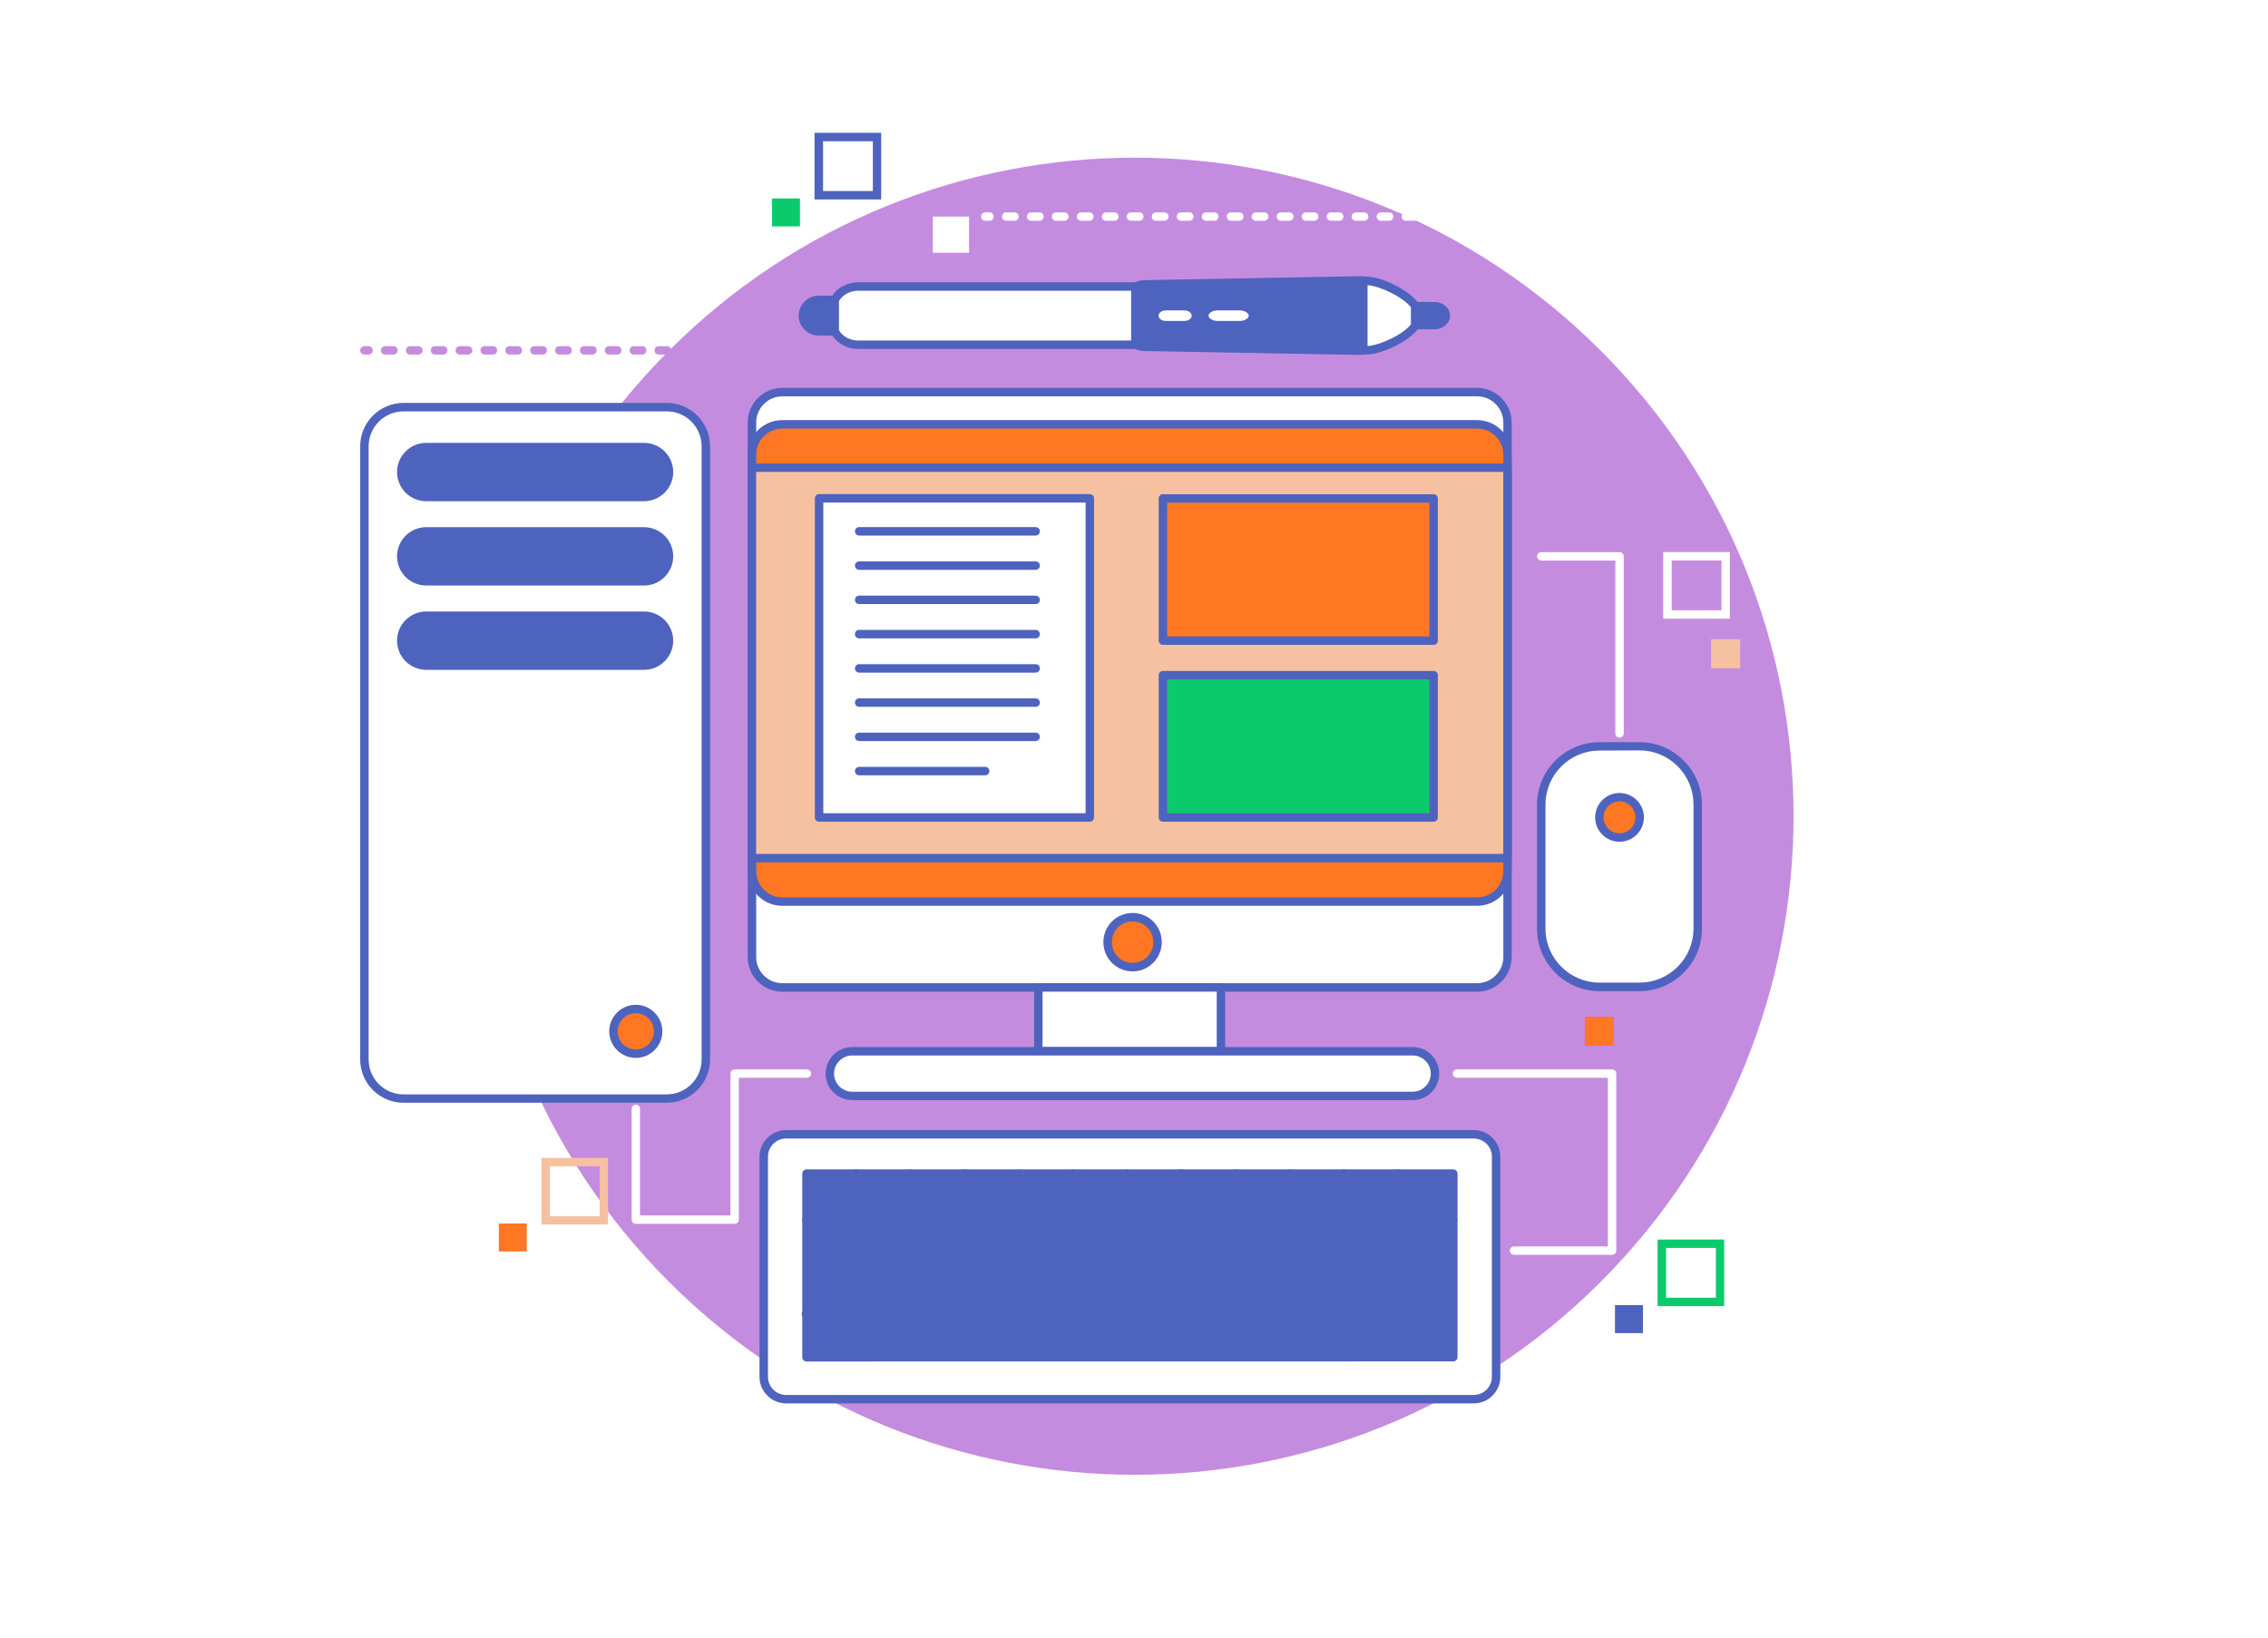 <svg width="270" height="195" viewBox="0 0 270 195" fill="none" xmlns="http://www.w3.org/2000/svg">
<g filter="url(#filter0_d_360_13521)">
<path d="M190.549 152.645C221.174 122.02 221.174 72.368 190.549 41.744C159.924 11.119 110.272 11.119 79.648 41.744C49.023 72.368 49.023 122.02 79.648 152.645C110.272 183.27 159.924 183.27 190.549 152.645Z" fill="#C48CDF"/>
<path d="M178.111 163.939C178.111 165.419 176.921 166.609 175.441 166.609H93.591C92.111 166.609 90.921 165.409 90.921 163.939V137.739C90.921 136.269 92.111 135.069 93.591 135.069H175.441C176.911 135.069 178.111 136.259 178.111 137.739V163.939Z" fill="white"/>
<path d="M93.591 167.109C92.741 167.109 91.951 166.779 91.351 166.179C90.751 165.579 90.421 164.789 90.421 163.939V137.739C90.421 135.989 91.841 134.569 93.591 134.569H175.441C177.191 134.569 178.611 135.989 178.611 137.739V163.939C178.611 164.789 178.281 165.579 177.681 166.179C177.081 166.779 176.291 167.109 175.441 167.109H93.591ZM175.441 135.569H93.591C92.391 135.569 91.421 136.539 91.421 137.739V163.939C91.421 164.519 91.651 165.059 92.051 165.469C92.461 165.879 93.001 166.109 93.591 166.109H175.441C176.021 166.109 176.561 165.879 176.971 165.479C177.381 165.069 177.611 164.519 177.611 163.939V137.739C177.611 136.539 176.631 135.569 175.441 135.569Z" fill="#627CEE"/>
<path d="M93.591 167.109C92.741 167.109 91.951 166.779 91.351 166.179C90.751 165.579 90.421 164.789 90.421 163.939V137.739C90.421 135.989 91.841 134.569 93.591 134.569H175.441C177.191 134.569 178.611 135.989 178.611 137.739V163.939C178.611 164.789 178.281 165.579 177.681 166.179C177.081 166.779 176.291 167.109 175.441 167.109H93.591ZM175.441 135.569H93.591C92.391 135.569 91.421 136.539 91.421 137.739V163.939C91.421 164.519 91.651 165.059 92.051 165.469C92.461 165.879 93.001 166.109 93.591 166.109H175.441C176.021 166.109 176.561 165.879 176.971 165.479C177.381 165.069 177.611 164.519 177.611 163.939V137.739C177.611 136.539 176.631 135.569 175.441 135.569Z" fill="black" fill-opacity="0.2"/>
<path d="M173.011 139.75H96.011V161.62H173.011V139.75Z" fill="#627CEE"/>
<path d="M173.011 139.75H96.011V161.62H173.011V139.75Z" fill="black" fill-opacity="0.2"/>
<path d="M96.011 162.12C95.881 162.12 95.751 162.07 95.661 161.97C95.571 161.88 95.511 161.75 95.511 161.62V139.75C95.511 139.47 95.731 139.25 96.011 139.25H173.011C173.291 139.25 173.511 139.47 173.511 139.75V161.61C173.511 161.89 173.291 162.11 173.011 162.11L96.011 162.12ZM96.511 140.25V161.12H172.511V140.26H96.511V140.25Z" fill="#627CEE"/>
<path d="M96.011 162.12C95.881 162.12 95.751 162.07 95.661 161.97C95.571 161.88 95.511 161.75 95.511 161.62V139.75C95.511 139.47 95.731 139.25 96.011 139.25H173.011C173.291 139.25 173.511 139.47 173.511 139.75V161.61C173.511 161.89 173.291 162.11 173.011 162.11L96.011 162.12ZM96.511 140.25V161.12H172.511V140.26H96.511V140.25Z" fill="black" fill-opacity="0.2"/>
<path d="M101.952 161.55C101.672 161.55 101.452 161.33 101.452 161.05V139.75C101.452 139.47 101.672 139.25 101.952 139.25C102.232 139.25 102.452 139.47 102.452 139.75V161.05C102.452 161.33 102.222 161.55 101.952 161.55Z" fill="#627CEE"/>
<path d="M101.952 161.55C101.672 161.55 101.452 161.33 101.452 161.05V139.75C101.452 139.47 101.672 139.25 101.952 139.25C102.232 139.25 102.452 139.47 102.452 139.75V161.05C102.452 161.33 102.222 161.55 101.952 161.55Z" fill="black" fill-opacity="0.2"/>
<path d="M108.391 161.55C108.111 161.55 107.891 161.33 107.891 161.05V139.75C107.891 139.47 108.111 139.25 108.391 139.25C108.671 139.25 108.891 139.47 108.891 139.75V161.05C108.891 161.33 108.671 161.55 108.391 161.55Z" fill="#627CEE"/>
<path d="M108.391 161.55C108.111 161.55 107.891 161.33 107.891 161.05V139.75C107.891 139.47 108.111 139.25 108.391 139.25C108.671 139.25 108.891 139.47 108.891 139.75V161.05C108.891 161.33 108.671 161.55 108.391 161.55Z" fill="black" fill-opacity="0.2"/>
<path d="M114.841 161.55C114.561 161.55 114.341 161.33 114.341 161.05V139.75C114.341 139.47 114.561 139.25 114.841 139.25C115.121 139.25 115.341 139.47 115.341 139.75V161.05C115.341 161.33 115.121 161.55 114.841 161.55Z" fill="#627CEE"/>
<path d="M114.841 161.55C114.561 161.55 114.341 161.33 114.341 161.05V139.75C114.341 139.47 114.561 139.25 114.841 139.25C115.121 139.25 115.341 139.47 115.341 139.75V161.05C115.341 161.33 115.121 161.55 114.841 161.55Z" fill="black" fill-opacity="0.2"/>
<path d="M121.292 156.95C121.012 156.95 120.792 156.73 120.792 156.45V139.76C120.792 139.48 121.012 139.26 121.292 139.26C121.572 139.26 121.792 139.48 121.792 139.76V156.45C121.792 156.72 121.572 156.95 121.292 156.95Z" fill="#627CEE"/>
<path d="M121.292 156.95C121.012 156.95 120.792 156.73 120.792 156.45V139.76C120.792 139.48 121.012 139.26 121.292 139.26C121.572 139.26 121.792 139.48 121.792 139.76V156.45C121.792 156.72 121.572 156.95 121.292 156.95Z" fill="black" fill-opacity="0.2"/>
<path d="M127.742 156.95C127.462 156.95 127.242 156.73 127.242 156.45V139.76C127.242 139.48 127.462 139.26 127.742 139.26C128.022 139.26 128.242 139.48 128.242 139.76V156.45C128.242 156.72 128.012 156.95 127.742 156.95Z" fill="#627CEE"/>
<path d="M127.742 156.95C127.462 156.95 127.242 156.73 127.242 156.45V139.76C127.242 139.48 127.462 139.26 127.742 139.26C128.022 139.26 128.242 139.48 128.242 139.76V156.45C128.242 156.72 128.012 156.95 127.742 156.95Z" fill="black" fill-opacity="0.2"/>
<path d="M134.181 156.95C133.901 156.95 133.681 156.73 133.681 156.45V139.76C133.681 139.48 133.901 139.26 134.181 139.26C134.461 139.26 134.681 139.48 134.681 139.76V156.45C134.681 156.72 134.461 156.95 134.181 156.95Z" fill="#627CEE"/>
<path d="M134.181 156.95C133.901 156.95 133.681 156.73 133.681 156.45V139.76C133.681 139.48 133.901 139.26 134.181 139.26C134.461 139.26 134.681 139.48 134.681 139.76V156.45C134.681 156.72 134.461 156.95 134.181 156.95Z" fill="black" fill-opacity="0.2"/>
<path d="M140.631 161.55C140.351 161.55 140.131 161.33 140.131 161.05V139.75C140.131 139.47 140.351 139.25 140.631 139.25C140.911 139.25 141.131 139.47 141.131 139.75V161.05C141.131 161.33 140.911 161.55 140.631 161.55Z" fill="#627CEE"/>
<path d="M140.631 161.55C140.351 161.55 140.131 161.33 140.131 161.05V139.75C140.131 139.47 140.351 139.25 140.631 139.25C140.911 139.25 141.131 139.47 141.131 139.75V161.05C141.131 161.33 140.911 161.55 140.631 161.55Z" fill="black" fill-opacity="0.2"/>
<path d="M147.072 161.55C146.792 161.55 146.572 161.33 146.572 161.05V139.75C146.572 139.47 146.792 139.25 147.072 139.25C147.352 139.25 147.572 139.47 147.572 139.75V161.05C147.572 161.33 147.352 161.55 147.072 161.55Z" fill="#627CEE"/>
<path d="M147.072 161.55C146.792 161.55 146.572 161.33 146.572 161.05V139.75C146.572 139.47 146.792 139.25 147.072 139.25C147.352 139.25 147.572 139.47 147.572 139.75V161.05C147.572 161.33 147.352 161.55 147.072 161.55Z" fill="black" fill-opacity="0.2"/>
<path d="M153.521 161.55C153.241 161.55 153.021 161.33 153.021 161.05V139.75C153.021 139.47 153.241 139.25 153.521 139.25C153.801 139.25 154.021 139.47 154.021 139.75V161.05C154.021 161.33 153.801 161.55 153.521 161.55Z" fill="#627CEE"/>
<path d="M153.521 161.55C153.241 161.55 153.021 161.33 153.021 161.05V139.75C153.021 139.47 153.241 139.25 153.521 139.25C153.801 139.25 154.021 139.47 154.021 139.75V161.05C154.021 161.33 153.801 161.55 153.521 161.55Z" fill="black" fill-opacity="0.2"/>
<path d="M159.971 161.55C159.691 161.55 159.471 161.33 159.471 161.05V139.75C159.471 139.47 159.691 139.25 159.971 139.25C160.251 139.25 160.471 139.47 160.471 139.75V161.05C160.471 161.33 160.251 161.55 159.971 161.55Z" fill="#627CEE"/>
<path d="M159.971 161.55C159.691 161.55 159.471 161.33 159.471 161.05V139.75C159.471 139.47 159.691 139.25 159.971 139.25C160.251 139.25 160.471 139.47 160.471 139.75V161.05C160.471 161.33 160.251 161.55 159.971 161.55Z" fill="black" fill-opacity="0.2"/>
<path d="M166.421 161.55C166.141 161.55 165.921 161.33 165.921 161.05V139.75C165.921 139.47 166.141 139.25 166.421 139.25C166.701 139.25 166.921 139.47 166.921 139.75V161.05C166.921 161.33 166.691 161.55 166.421 161.55Z" fill="#627CEE"/>
<path d="M166.421 161.55C166.141 161.55 165.921 161.33 165.921 161.05V139.75C165.921 139.47 166.141 139.25 166.421 139.25C166.701 139.25 166.921 139.47 166.921 139.75V161.05C166.921 161.33 166.691 161.55 166.421 161.55Z" fill="black" fill-opacity="0.2"/>
<path d="M173.011 145.729H96.011C95.731 145.729 95.511 145.509 95.511 145.229C95.511 144.949 95.731 144.729 96.011 144.729H173.011C173.291 144.729 173.511 144.949 173.511 145.229C173.511 145.509 173.291 145.729 173.011 145.729Z" fill="#627CEE"/>
<path d="M173.011 145.729H96.011C95.731 145.729 95.511 145.509 95.511 145.229C95.511 144.949 95.731 144.729 96.011 144.729H173.011C173.291 144.729 173.511 144.949 173.511 145.229C173.511 145.509 173.291 145.729 173.011 145.729Z" fill="black" fill-opacity="0.2"/>
<path d="M140.631 151.34H96.051C95.771 151.34 95.551 151.12 95.551 150.84C95.551 150.56 95.771 150.34 96.051 150.34H140.631C140.911 150.34 141.131 150.56 141.131 150.84C141.131 151.12 140.901 151.34 140.631 151.34Z" fill="#627CEE"/>
<path d="M140.631 151.34H96.051C95.771 151.34 95.551 151.12 95.551 150.84C95.551 150.56 95.771 150.34 96.051 150.34H140.631C140.911 150.34 141.131 150.56 141.131 150.84C141.131 151.12 140.901 151.34 140.631 151.34Z" fill="black" fill-opacity="0.2"/>
<path d="M172.941 156.95H95.941C95.661 156.95 95.441 156.73 95.441 156.45C95.441 156.17 95.661 155.95 95.941 155.95H172.941C173.221 155.95 173.441 156.17 173.441 156.45C173.441 156.73 173.211 156.95 172.941 156.95Z" fill="#627CEE"/>
<path d="M172.941 156.95H95.941C95.661 156.95 95.441 156.73 95.441 156.45C95.441 156.17 95.661 155.95 95.941 155.95H172.941C173.221 155.95 173.441 156.17 173.441 156.45C173.441 156.73 173.211 156.95 172.941 156.95Z" fill="black" fill-opacity="0.2"/>
<path d="M166.422 151.34H147.322C147.042 151.34 146.822 151.12 146.822 150.84C146.822 150.56 147.042 150.34 147.322 150.34H166.422C166.702 150.34 166.922 150.56 166.922 150.84C166.922 151.12 166.692 151.34 166.422 151.34Z" fill="#627CEE"/>
<path d="M166.422 151.34H147.322C147.042 151.34 146.822 151.12 146.822 150.84C146.822 150.56 147.042 150.34 147.322 150.34H166.422C166.702 150.34 166.922 150.56 166.922 150.84C166.922 151.12 166.692 151.34 166.422 151.34Z" fill="black" fill-opacity="0.2"/>
<path d="M135.162 41.049C135.532 41.209 135.932 41.299 136.352 41.299L161.952 41.759C162.092 41.759 162.222 41.729 162.352 41.709C162.332 41.709 162.312 41.709 162.292 41.709V33.459C162.302 33.459 162.312 33.459 162.322 33.459C162.192 33.439 162.072 33.409 161.942 33.409L136.342 33.879C135.922 33.879 135.522 33.969 135.152 34.129L135.162 41.049Z" fill="#627CEE"/>
<path d="M135.162 41.049C135.532 41.209 135.932 41.299 136.352 41.299L161.952 41.759C162.092 41.759 162.222 41.729 162.352 41.709C162.332 41.709 162.312 41.709 162.292 41.709V33.459C162.302 33.459 162.312 33.459 162.322 33.459C162.192 33.439 162.072 33.409 161.942 33.409L136.342 33.879C135.922 33.879 135.522 33.969 135.152 34.129L135.162 41.049Z" fill="black" fill-opacity="0.2"/>
<path d="M161.952 42.26L136.342 41.8C135.872 41.8 135.412 41.7 134.962 41.5C134.782 41.42 134.662 41.24 134.662 41.04V34.12C134.662 33.92 134.782 33.74 134.962 33.66C135.412 33.46 135.882 33.36 136.352 33.36L161.942 32.89C162.072 32.89 162.192 32.91 162.312 32.93C162.562 32.97 162.782 33.19 162.782 33.44H162.792V41.53C162.812 41.58 162.822 41.62 162.822 41.67C162.832 41.92 162.682 42.14 162.432 42.18C162.222 42.24 162.092 42.26 161.952 42.26ZM135.662 40.7C135.892 40.77 136.122 40.8 136.352 40.8L161.792 41.25V33.9L136.362 34.37C136.122 34.37 135.892 34.4 135.662 34.47V40.7Z" fill="#627CEE"/>
<path d="M161.952 42.26L136.342 41.8C135.872 41.8 135.412 41.7 134.962 41.5C134.782 41.42 134.662 41.24 134.662 41.04V34.12C134.662 33.92 134.782 33.74 134.962 33.66C135.412 33.46 135.882 33.36 136.352 33.36L161.942 32.89C162.072 32.89 162.192 32.91 162.312 32.93C162.562 32.97 162.782 33.19 162.782 33.44H162.792V41.53C162.812 41.58 162.822 41.62 162.822 41.67C162.832 41.92 162.682 42.14 162.432 42.18C162.222 42.24 162.092 42.26 161.952 42.26ZM135.662 40.7C135.892 40.77 136.122 40.8 136.352 40.8L161.792 41.25V33.9L136.362 34.37C136.122 34.37 135.892 34.4 135.662 34.47V40.7Z" fill="black" fill-opacity="0.2"/>
<path d="M95.582 37.58C95.582 38.61 96.421 39.45 97.451 39.45H99.371L99.362 39.44V35.73C99.362 35.73 99.362 35.72 99.371 35.72H97.451C96.421 35.72 95.582 36.55 95.582 37.58Z" fill="#627CEE"/>
<path d="M95.582 37.58C95.582 38.61 96.421 39.45 97.451 39.45H99.371L99.362 39.44V35.73C99.362 35.73 99.362 35.72 99.371 35.72H97.451C96.421 35.72 95.582 36.55 95.582 37.58Z" fill="black" fill-opacity="0.2"/>
<path d="M99.371 39.95H97.451C96.151 39.95 95.082 38.89 95.082 37.58C95.082 36.28 96.141 35.21 97.451 35.21H99.371C99.552 35.21 99.712 35.31 99.802 35.46C99.862 35.57 99.882 35.69 99.862 35.81V39.37C99.871 39.47 99.862 39.57 99.811 39.67C99.731 39.84 99.561 39.95 99.371 39.95ZM96.082 37.58C96.082 38.33 96.692 38.95 97.451 38.95H98.862V36.22H97.451C96.701 36.22 96.082 36.83 96.082 37.58Z" fill="#627CEE"/>
<path d="M99.371 39.95H97.451C96.151 39.95 95.082 38.89 95.082 37.58C95.082 36.28 96.141 35.21 97.451 35.21H99.371C99.552 35.21 99.712 35.31 99.802 35.46C99.862 35.57 99.882 35.69 99.862 35.81V39.37C99.871 39.47 99.862 39.57 99.811 39.67C99.731 39.84 99.561 39.95 99.371 39.95ZM96.082 37.58C96.082 38.33 96.692 38.95 97.451 38.95H98.862V36.22H97.451C96.701 36.22 96.082 36.83 96.082 37.58Z" fill="black" fill-opacity="0.2"/>
<path d="M137.431 37.58C137.431 36.96 138.031 36.45 138.781 36.45H141.031C141.781 36.45 142.381 36.95 142.381 37.58C142.381 38.2 141.781 38.71 141.031 38.71H138.781C138.031 38.71 137.431 38.21 137.431 37.58Z" fill="white"/>
<path d="M141.021 39.21H138.771C137.751 39.21 136.921 38.48 136.921 37.58C136.921 36.68 137.751 35.95 138.771 35.95H141.021C142.041 35.95 142.871 36.68 142.871 37.58C142.871 38.48 142.041 39.21 141.021 39.21ZM138.771 36.96C138.311 36.96 137.921 37.25 137.921 37.59C137.921 37.93 138.311 38.22 138.771 38.22H141.021C141.481 38.22 141.871 37.93 141.871 37.59C141.871 37.25 141.481 36.96 141.021 36.96H138.771Z" fill="#627CEE"/>
<path d="M141.021 39.21H138.771C137.751 39.21 136.921 38.48 136.921 37.58C136.921 36.68 137.751 35.95 138.771 35.95H141.021C142.041 35.95 142.871 36.68 142.871 37.58C142.871 38.48 142.041 39.21 141.021 39.21ZM138.771 36.96C138.311 36.96 137.921 37.25 137.921 37.59C137.921 37.93 138.311 38.22 138.771 38.22H141.021C141.481 38.22 141.871 37.93 141.871 37.59C141.871 37.25 141.481 36.96 141.021 36.96H138.771Z" fill="black" fill-opacity="0.2"/>
<path d="M143.372 37.58C143.372 36.96 144.082 36.45 144.952 36.45H147.582C148.452 36.45 149.162 36.96 149.162 37.58C149.162 38.2 148.452 38.71 147.582 38.71H144.952C144.082 38.71 143.372 38.21 143.372 37.58Z" fill="white"/>
<path d="M147.582 39.21H144.952C143.782 39.21 142.872 38.5 142.872 37.58C142.872 36.67 143.782 35.95 144.952 35.95H147.582C148.752 35.95 149.662 36.66 149.662 37.58C149.652 38.5 148.742 39.21 147.582 39.21ZM144.952 36.96C144.312 36.96 143.872 37.29 143.872 37.59C143.872 37.89 144.332 38.22 144.952 38.22H147.582C148.202 38.22 148.662 37.89 148.662 37.59C148.662 37.29 148.202 36.96 147.582 36.96H144.952Z" fill="#627CEE"/>
<path d="M147.582 39.21H144.952C143.782 39.21 142.872 38.5 142.872 37.58C142.872 36.67 143.782 35.95 144.952 35.95H147.582C148.752 35.95 149.662 36.66 149.662 37.58C149.652 38.5 148.742 39.21 147.582 39.21ZM144.952 36.96C144.312 36.96 143.872 37.29 143.872 37.59C143.872 37.89 144.332 38.22 144.952 38.22H147.582C148.202 38.22 148.662 37.89 148.662 37.59C148.662 37.29 148.202 36.96 147.582 36.96H144.952Z" fill="black" fill-opacity="0.2"/>
<path d="M99.372 35.73V39.44C99.852 40.39 100.912 41.05 102.152 41.05H135.162V34.13C135.172 34.12 135.192 34.12 135.202 34.12H102.152C100.912 34.12 99.852 34.78 99.372 35.73Z" fill="white"/>
<path d="M135.162 41.55H102.152C100.772 41.55 99.502 40.81 98.922 39.67C98.882 39.6 98.872 39.52 98.872 39.44V35.73C98.872 35.65 98.892 35.57 98.922 35.5C99.502 34.36 100.772 33.62 102.152 33.62H135.202C135.442 33.62 135.642 33.79 135.692 34.02C135.712 34.12 135.702 34.22 135.662 34.31V41.05C135.662 41.18 135.612 41.31 135.512 41.4C135.422 41.5 135.302 41.55 135.162 41.55ZM99.872 39.32C100.312 40.07 101.192 40.55 102.152 40.55H134.662V34.62H102.152C101.182 34.62 100.302 35.1 99.872 35.86V39.32Z" fill="#627CEE"/>
<path d="M135.162 41.55H102.152C100.772 41.55 99.502 40.81 98.922 39.67C98.882 39.6 98.872 39.52 98.872 39.44V35.73C98.872 35.65 98.892 35.57 98.922 35.5C99.502 34.36 100.772 33.62 102.152 33.62H135.202C135.442 33.62 135.642 33.79 135.692 34.02C135.712 34.12 135.702 34.22 135.662 34.31V41.05C135.662 41.18 135.612 41.31 135.512 41.4C135.422 41.5 135.302 41.55 135.162 41.55ZM99.872 39.32C100.312 40.07 101.192 40.55 102.152 40.55H134.662V34.62H102.152C101.182 34.62 100.302 35.1 99.872 35.86V39.32Z" fill="black" fill-opacity="0.2"/>
<path d="M162.301 41.71C163.941 41.9 167.511 40.27 168.521 38.71C168.511 38.71 168.501 38.71 168.491 38.71V36.47C167.441 34.91 163.911 33.26 162.291 33.46V41.71H162.301Z" fill="white"/>
<path d="M162.561 42.219C162.451 42.219 162.341 42.209 162.241 42.2C161.991 42.169 161.801 41.959 161.801 41.7V33.45C161.801 33.2 161.991 32.98 162.241 32.95C164.101 32.709 167.781 34.499 168.911 36.169C168.971 36.249 169.001 36.349 169.001 36.45V38.569C169.041 38.7 169.031 38.849 168.951 38.969C167.841 40.669 164.441 42.219 162.561 42.219ZM162.801 33.95V41.209C164.321 41.099 167.031 39.849 168.001 38.59V36.62C167.011 35.34 164.291 34.069 162.801 33.95Z" fill="#627CEE"/>
<path d="M162.561 42.219C162.451 42.219 162.341 42.209 162.241 42.2C161.991 42.169 161.801 41.959 161.801 41.7V33.45C161.801 33.2 161.991 32.98 162.241 32.95C164.101 32.709 167.781 34.499 168.911 36.169C168.971 36.249 169.001 36.349 169.001 36.45V38.569C169.041 38.7 169.031 38.849 168.951 38.969C167.841 40.669 164.441 42.219 162.561 42.219ZM162.801 33.95V41.209C164.321 41.099 167.031 39.849 168.001 38.59V36.62C167.011 35.34 164.291 34.069 162.801 33.95Z" fill="black" fill-opacity="0.2"/>
<path d="M168.492 38.71C168.502 38.71 168.512 38.71 168.532 38.71H170.782C171.532 38.71 172.132 38.21 172.132 37.58C172.132 36.96 171.532 36.45 170.782 36.45H168.532C168.522 36.45 168.512 36.45 168.492 36.45V38.71Z" fill="#627CEE"/>
<path d="M168.492 38.71C168.502 38.71 168.512 38.71 168.532 38.71H170.782C171.532 38.71 172.132 38.21 172.132 37.58C172.132 36.96 171.532 36.45 170.782 36.45H168.532C168.522 36.45 168.512 36.45 168.492 36.45V38.71Z" fill="black" fill-opacity="0.2"/>
<path d="M170.782 39.21H168.532C168.252 39.21 167.992 38.98 167.992 38.71V36.46C167.992 36.18 168.212 35.96 168.492 35.96H170.772C171.792 35.96 172.622 36.69 172.622 37.59C172.622 38.48 171.792 39.21 170.782 39.21ZM168.992 36.96V38.21H170.772C171.232 38.21 171.622 37.92 171.622 37.58C171.622 37.24 171.232 36.95 170.772 36.95H168.992V36.96Z" fill="#627CEE"/>
<path d="M170.782 39.21H168.532C168.252 39.21 167.992 38.98 167.992 38.71V36.46C167.992 36.18 168.212 35.96 168.492 35.96H170.772C171.792 35.96 172.622 36.69 172.622 37.59C172.622 38.48 171.792 39.21 170.782 39.21ZM168.992 36.96V38.21H170.772C171.232 38.21 171.622 37.92 171.622 37.58C171.622 37.24 171.232 36.95 170.772 36.95H168.992V36.96Z" fill="black" fill-opacity="0.2"/>
<path d="M175.831 46.69H93.131C91.131 46.69 89.511 48.309 89.511 50.319V64.389V99.9V113.969C89.511 115.969 91.131 117.589 93.131 117.589H175.831C177.831 117.589 179.461 115.969 179.461 113.969V99.9V64.379V50.319C179.461 48.309 177.831 46.69 175.831 46.69Z" fill="white"/>
<path d="M175.831 118.089H93.131C90.861 118.089 89.011 116.239 89.011 113.969V50.319C89.011 48.05 90.861 46.19 93.131 46.19H175.831C178.101 46.19 179.961 48.039 179.961 50.319V113.959C179.961 116.239 178.111 118.089 175.831 118.089ZM93.141 47.19C91.421 47.19 90.021 48.59 90.021 50.319V113.959C90.021 115.679 91.421 117.079 93.141 117.079H175.841C177.561 117.079 178.971 115.679 178.971 113.959V50.319C178.971 48.599 177.571 47.19 175.841 47.19H93.141Z" fill="#627CEE"/>
<path d="M175.831 118.089H93.131C90.861 118.089 89.011 116.239 89.011 113.969V50.319C89.011 48.05 90.861 46.19 93.131 46.19H175.831C178.101 46.19 179.961 48.039 179.961 50.319V113.959C179.961 116.239 178.111 118.089 175.831 118.089ZM93.141 47.19C91.421 47.19 90.021 48.59 90.021 50.319V113.959C90.021 115.679 91.421 117.079 93.141 117.079H175.841C177.561 117.079 178.971 115.679 178.971 113.959V50.319C178.971 48.599 177.571 47.19 175.841 47.19H93.141Z" fill="black" fill-opacity="0.2"/>
<path d="M145.351 117.59H123.611V125.19H145.351V117.59Z" fill="white"/>
<path d="M145.351 125.68H123.611C123.331 125.68 123.111 125.46 123.111 125.18V117.58C123.111 117.3 123.331 117.08 123.611 117.08H145.351C145.631 117.08 145.851 117.3 145.851 117.58V125.18C145.851 125.46 145.631 125.68 145.351 125.68ZM124.111 124.68H144.851V118.08H124.111V124.68Z" fill="#627CEE"/>
<path d="M145.351 125.68H123.611C123.331 125.68 123.111 125.46 123.111 125.18V117.58C123.111 117.3 123.331 117.08 123.611 117.08H145.351C145.631 117.08 145.851 117.3 145.851 117.58V125.18C145.851 125.46 145.631 125.68 145.351 125.68ZM124.111 124.68H144.851V118.08H124.111V124.68Z" fill="black" fill-opacity="0.2"/>
<path d="M170.832 127.84C170.832 129.31 169.642 130.5 168.172 130.5H101.452C99.981 130.5 98.791 129.31 98.791 127.84C98.791 126.37 99.981 125.18 101.452 125.18H168.172C169.632 125.18 170.832 126.37 170.832 127.84Z" fill="white"/>
<path d="M168.162 131H101.452C99.712 131 98.291 129.58 98.291 127.84C98.291 126.1 99.712 124.68 101.452 124.68H168.172C169.912 124.68 171.332 126.1 171.332 127.84C171.332 129.59 169.912 131 168.162 131ZM101.452 125.68C100.262 125.68 99.291 126.65 99.291 127.84C99.291 129.03 100.262 130 101.452 130H168.172C169.362 130 170.332 129.03 170.332 127.84C170.332 126.65 169.362 125.68 168.172 125.68H101.452Z" fill="#627CEE"/>
<path d="M168.162 131H101.452C99.712 131 98.291 129.58 98.291 127.84C98.291 126.1 99.712 124.68 101.452 124.68H168.172C169.912 124.68 171.332 126.1 171.332 127.84C171.332 129.59 169.912 131 168.162 131ZM101.452 125.68C100.262 125.68 99.291 126.65 99.291 127.84C99.291 129.03 100.262 130 101.452 130H168.172C169.362 130 170.332 129.03 170.332 127.84C170.332 126.65 169.362 125.68 168.172 125.68H101.452Z" fill="black" fill-opacity="0.2"/>
<path d="M179.461 103.729C179.461 105.729 177.841 107.359 175.831 107.359H93.131C91.131 107.359 89.511 105.739 89.511 103.729V54.149C89.511 52.149 91.131 50.529 93.131 50.529H175.831C177.831 50.529 179.461 52.149 179.461 54.149V103.729Z" fill="#FF7723"/>
<path d="M175.831 107.859H93.131C90.861 107.859 89.011 106.009 89.011 103.729V54.149C89.011 51.879 90.861 50.029 93.131 50.029H175.831C178.101 50.029 179.961 51.879 179.961 54.149V103.729C179.961 106.009 178.111 107.859 175.831 107.859ZM93.141 51.029C91.421 51.029 90.021 52.429 90.021 54.149V103.729C90.021 105.449 91.421 106.859 93.141 106.859H175.841C177.561 106.859 178.971 105.459 178.971 103.729V54.149C178.971 52.429 177.571 51.029 175.841 51.029H93.141Z" fill="#627CEE"/>
<path d="M175.831 107.859H93.131C90.861 107.859 89.011 106.009 89.011 103.729V54.149C89.011 51.879 90.861 50.029 93.131 50.029H175.831C178.101 50.029 179.961 51.879 179.961 54.149V103.729C179.961 106.009 178.111 107.859 175.831 107.859ZM93.141 51.029C91.421 51.029 90.021 52.429 90.021 54.149V103.729C90.021 105.449 91.421 106.859 93.141 106.859H175.841C177.561 106.859 178.971 105.459 178.971 103.729V54.149C178.971 52.429 177.571 51.029 175.841 51.029H93.141Z" fill="black" fill-opacity="0.2"/>
<path d="M202.111 110.57C202.111 114.4 199.001 117.51 195.171 117.51H190.421C186.581 117.51 183.481 114.4 183.481 110.57V95.81C183.481 91.98 186.591 88.87 190.421 88.87H195.171C199.001 88.87 202.111 91.98 202.111 95.81V110.57Z" fill="white"/>
<path d="M195.171 118.02H190.421C186.321 118.02 182.981 114.68 182.981 110.58V95.82C182.981 91.72 186.321 88.38 190.421 88.38H195.171C197.161 88.38 199.031 89.15 200.431 90.56C201.841 91.97 202.611 93.83 202.611 95.82V110.58C202.611 112.57 201.841 114.44 200.431 115.84C199.031 117.24 197.161 118.02 195.171 118.02ZM190.421 89.37C186.871 89.37 183.981 92.26 183.981 95.81V110.57C183.981 114.12 186.871 117.01 190.421 117.01H195.171C196.891 117.01 198.511 116.34 199.721 115.12C200.941 113.9 201.611 112.28 201.611 110.56V95.8C201.611 94.08 200.941 92.46 199.721 91.24C198.501 90.02 196.891 89.35 195.171 89.35L190.421 89.37Z" fill="#627CEE"/>
<path d="M195.171 118.02H190.421C186.321 118.02 182.981 114.68 182.981 110.58V95.82C182.981 91.72 186.321 88.38 190.421 88.38H195.171C197.161 88.38 199.031 89.15 200.431 90.56C201.841 91.97 202.611 93.83 202.611 95.82V110.58C202.611 112.57 201.841 114.44 200.431 115.84C199.031 117.24 197.161 118.02 195.171 118.02ZM190.421 89.37C186.871 89.37 183.981 92.26 183.981 95.81V110.57C183.981 114.12 186.871 117.01 190.421 117.01H195.171C196.891 117.01 198.511 116.34 199.721 115.12C200.941 113.9 201.611 112.28 201.611 110.56V95.8C201.611 94.08 200.941 92.46 199.721 91.24C198.501 90.02 196.891 89.35 195.171 89.35L190.421 89.37Z" fill="black" fill-opacity="0.2"/>
<path d="M195.201 97.33C195.201 98.66 194.121 99.73 192.801 99.73C191.481 99.73 190.401 98.66 190.401 97.33C190.401 96.01 191.481 94.93 192.801 94.93C194.121 94.93 195.201 96 195.201 97.33Z" fill="#FF7723"/>
<path d="M192.801 100.23C191.201 100.23 189.901 98.93 189.901 97.33C189.901 95.73 191.201 94.43 192.801 94.43C194.401 94.43 195.701 95.73 195.701 97.33C195.701 98.1 195.401 98.83 194.851 99.38C194.301 99.93 193.571 100.23 192.801 100.23ZM192.801 99.23C193.311 99.23 193.791 99.03 194.141 98.67C194.501 98.31 194.701 97.83 194.701 97.33C194.701 96.28 193.851 95.43 192.801 95.43C191.751 95.43 190.901 96.28 190.901 97.33C190.901 98.38 191.751 99.23 192.801 99.23Z" fill="#627CEE"/>
<path d="M192.801 100.23C191.201 100.23 189.901 98.93 189.901 97.33C189.901 95.73 191.201 94.43 192.801 94.43C194.401 94.43 195.701 95.73 195.701 97.33C195.701 98.1 195.401 98.83 194.851 99.38C194.301 99.93 193.571 100.23 192.801 100.23ZM192.801 99.23C193.311 99.23 193.791 99.03 194.141 98.67C194.501 98.31 194.701 97.83 194.701 97.33C194.701 96.28 193.851 95.43 192.801 95.43C191.751 95.43 190.901 96.28 190.901 97.33C190.901 98.38 191.751 99.23 192.801 99.23Z" fill="black" fill-opacity="0.2"/>
<path d="M136.942 110.09C138.102 111.25 138.102 113.13 136.942 114.3C135.782 115.46 133.892 115.46 132.732 114.3C131.572 113.14 131.572 111.25 132.732 110.09C133.892 108.93 135.772 108.93 136.942 110.09Z" fill="#FF7723"/>
<path d="M134.831 115.669C133.941 115.669 133.051 115.329 132.371 114.649C131.021 113.289 131.021 111.089 132.371 109.729C133.731 108.379 135.931 108.379 137.291 109.729C138.641 111.079 138.641 113.289 137.291 114.639C136.611 115.329 135.721 115.669 134.831 115.669ZM134.831 109.719C134.201 109.719 133.561 109.959 133.081 110.439C132.121 111.399 132.121 112.979 133.081 113.939C134.041 114.899 135.621 114.899 136.581 113.939C137.541 112.979 137.541 111.409 136.581 110.439C136.101 109.959 135.461 109.719 134.831 109.719Z" fill="#627CEE"/>
<path d="M134.831 115.669C133.941 115.669 133.051 115.329 132.371 114.649C131.021 113.289 131.021 111.089 132.371 109.729C133.731 108.379 135.931 108.379 137.291 109.729C138.641 111.079 138.641 113.289 137.291 114.639C136.611 115.329 135.721 115.669 134.831 115.669ZM134.831 109.719C134.201 109.719 133.561 109.959 133.081 110.439C132.121 111.399 132.121 112.979 133.081 113.939C134.041 114.899 135.621 114.899 136.581 113.939C137.541 112.979 137.541 111.409 136.581 110.439C136.101 109.959 135.461 109.719 134.831 109.719Z" fill="black" fill-opacity="0.2"/>
<path d="M84.021 126.149C84.021 128.719 81.931 130.809 79.361 130.809H48.041C45.471 130.809 43.381 128.719 43.381 126.149V53.139C43.381 50.569 45.471 48.48 48.041 48.48H79.371C81.941 48.48 84.031 50.559 84.031 53.139V126.149H84.021Z" fill="white"/>
<path d="M79.371 131.309H48.041C45.201 131.309 42.881 128.999 42.881 126.149V53.139C42.881 50.3 45.191 47.98 48.041 47.98H79.371C82.211 47.98 84.531 50.289 84.531 53.139V126.159C84.521 128.999 82.211 131.309 79.371 131.309ZM48.041 48.98C45.751 48.98 43.881 50.849 43.881 53.139V126.159C43.881 128.449 45.741 130.319 48.041 130.319H79.371C81.661 130.319 83.531 128.449 83.531 126.159V53.139C83.531 50.849 81.671 48.98 79.371 48.98H48.041Z" fill="#627CEE"/>
<path d="M79.371 131.309H48.041C45.201 131.309 42.881 128.999 42.881 126.149V53.139C42.881 50.3 45.191 47.98 48.041 47.98H79.371C82.211 47.98 84.531 50.289 84.531 53.139V126.159C84.521 128.999 82.211 131.309 79.371 131.309ZM48.041 48.98C45.751 48.98 43.881 50.849 43.881 53.139V126.159C43.881 128.449 45.741 130.319 48.041 130.319H79.371C81.661 130.319 83.531 128.449 83.531 126.159V53.139C83.531 50.849 81.671 48.98 79.371 48.98H48.041Z" fill="black" fill-opacity="0.2"/>
<path d="M79.641 56.21C79.641 57.85 78.311 59.18 76.671 59.18H50.741C49.101 59.18 47.771 57.85 47.771 56.21C47.771 54.57 49.101 53.24 50.741 53.24H76.671C78.311 53.24 79.641 54.57 79.641 56.21Z" fill="#627CEE"/>
<path d="M79.641 56.21C79.641 57.85 78.311 59.18 76.671 59.18H50.741C49.101 59.18 47.771 57.85 47.771 56.21C47.771 54.57 49.101 53.24 50.741 53.24H76.671C78.311 53.24 79.641 54.57 79.641 56.21Z" fill="black" fill-opacity="0.2"/>
<path d="M76.671 59.68H50.741C48.821 59.68 47.271 58.12 47.271 56.21C47.271 54.29 48.831 52.74 50.741 52.74H76.671C78.591 52.74 80.141 54.3 80.141 56.21C80.141 58.13 78.581 59.68 76.671 59.68ZM50.741 53.74C49.381 53.74 48.271 54.85 48.271 56.21C48.271 57.57 49.381 58.68 50.741 58.68H76.671C78.031 58.68 79.141 57.57 79.141 56.21C79.141 54.85 78.031 53.74 76.671 53.74H50.741Z" fill="#627CEE"/>
<path d="M76.671 59.68H50.741C48.821 59.68 47.271 58.12 47.271 56.21C47.271 54.29 48.831 52.74 50.741 52.74H76.671C78.591 52.74 80.141 54.3 80.141 56.21C80.141 58.13 78.581 59.68 76.671 59.68ZM50.741 53.74C49.381 53.74 48.271 54.85 48.271 56.21C48.271 57.57 49.381 58.68 50.741 58.68H76.671C78.031 58.68 79.141 57.57 79.141 56.21C79.141 54.85 78.031 53.74 76.671 53.74H50.741Z" fill="black" fill-opacity="0.2"/>
<path d="M79.641 66.249C79.641 67.889 78.311 69.219 76.671 69.219H50.741C49.101 69.219 47.771 67.889 47.771 66.249C47.771 64.609 49.101 63.279 50.741 63.279H76.671C78.311 63.269 79.641 64.609 79.641 66.249Z" fill="#627CEE"/>
<path d="M79.641 66.249C79.641 67.889 78.311 69.219 76.671 69.219H50.741C49.101 69.219 47.771 67.889 47.771 66.249C47.771 64.609 49.101 63.279 50.741 63.279H76.671C78.311 63.269 79.641 64.609 79.641 66.249Z" fill="black" fill-opacity="0.2"/>
<path d="M76.671 69.719H50.741C48.821 69.719 47.271 68.159 47.271 66.249C47.271 64.329 48.831 62.779 50.741 62.779H76.671C78.591 62.779 80.141 64.339 80.141 66.249C80.141 68.159 78.581 69.719 76.671 69.719ZM50.741 63.769C49.381 63.769 48.271 64.879 48.271 66.239C48.271 67.599 49.381 68.709 50.741 68.709H76.671C78.031 68.709 79.141 67.599 79.141 66.239C79.141 64.879 78.031 63.769 76.671 63.769H50.741Z" fill="#627CEE"/>
<path d="M76.671 69.719H50.741C48.821 69.719 47.271 68.159 47.271 66.249C47.271 64.329 48.831 62.779 50.741 62.779H76.671C78.591 62.779 80.141 64.339 80.141 66.249C80.141 68.159 78.581 69.719 76.671 69.719ZM50.741 63.769C49.381 63.769 48.271 64.879 48.271 66.239C48.271 67.599 49.381 68.709 50.741 68.709H76.671C78.031 68.709 79.141 67.599 79.141 66.239C79.141 64.879 78.031 63.769 76.671 63.769H50.741Z" fill="black" fill-opacity="0.2"/>
<path d="M79.641 76.289C79.641 77.929 78.311 79.259 76.671 79.259H50.741C49.101 79.259 47.771 77.929 47.771 76.289C47.771 74.649 49.101 73.319 50.741 73.319H76.671C78.311 73.309 79.641 74.649 79.641 76.289Z" fill="#627CEE"/>
<path d="M79.641 76.289C79.641 77.929 78.311 79.259 76.671 79.259H50.741C49.101 79.259 47.771 77.929 47.771 76.289C47.771 74.649 49.101 73.319 50.741 73.319H76.671C78.311 73.309 79.641 74.649 79.641 76.289Z" fill="black" fill-opacity="0.2"/>
<path d="M76.671 79.759H50.741C48.821 79.759 47.271 78.199 47.271 76.289C47.271 74.369 48.831 72.819 50.741 72.819H76.671C78.591 72.819 80.141 74.379 80.141 76.289C80.141 78.199 78.581 79.759 76.671 79.759ZM50.741 73.809C49.381 73.809 48.271 74.919 48.271 76.279C48.271 77.639 49.381 78.749 50.741 78.749H76.671C78.031 78.749 79.141 77.639 79.141 76.279C79.141 74.919 78.031 73.809 76.671 73.809H50.741Z" fill="#627CEE"/>
<path d="M76.671 79.759H50.741C48.821 79.759 47.271 78.199 47.271 76.289C47.271 74.369 48.831 72.819 50.741 72.819H76.671C78.591 72.819 80.141 74.379 80.141 76.289C80.141 78.199 78.581 79.759 76.671 79.759ZM50.741 73.809C49.381 73.809 48.271 74.919 48.271 76.279C48.271 77.639 49.381 78.749 50.741 78.749H76.671C78.031 78.749 79.141 77.639 79.141 76.279C79.141 74.919 78.031 73.809 76.671 73.809H50.741Z" fill="black" fill-opacity="0.2"/>
<path d="M78.352 122.809C78.352 124.279 77.162 125.469 75.692 125.469C74.222 125.469 73.032 124.279 73.032 122.809C73.032 121.339 74.222 120.149 75.692 120.149C77.162 120.149 78.352 121.339 78.352 122.809Z" fill="#FF7723"/>
<path d="M75.692 125.969C73.952 125.969 72.532 124.549 72.532 122.809C72.532 121.069 73.952 119.649 75.692 119.649C77.432 119.649 78.852 121.069 78.852 122.809C78.852 124.549 77.432 125.969 75.692 125.969ZM75.692 120.649C74.502 120.649 73.532 121.619 73.532 122.809C73.532 123.999 74.502 124.969 75.692 124.969C76.882 124.969 77.852 123.999 77.852 122.809C77.852 121.619 76.882 120.649 75.692 120.649Z" fill="#627CEE"/>
<path d="M75.692 125.969C73.952 125.969 72.532 124.549 72.532 122.809C72.532 121.069 73.952 119.649 75.692 119.649C77.432 119.649 78.852 121.069 78.852 122.809C78.852 124.549 77.432 125.969 75.692 125.969ZM75.692 120.649C74.502 120.649 73.532 121.619 73.532 122.809C73.532 123.999 74.502 124.969 75.692 124.969C76.882 124.969 77.852 123.999 77.852 122.809C77.852 121.619 76.882 120.649 75.692 120.649Z" fill="black" fill-opacity="0.2"/>
<path d="M179.461 55.69H89.511V102.189H179.461V55.69Z" fill="#F6C1A0"/>
<path d="M179.461 102.689H89.511C89.231 102.689 89.011 102.469 89.011 102.189V55.69C89.011 55.41 89.231 55.19 89.511 55.19H179.461C179.741 55.19 179.961 55.41 179.961 55.69V102.189C179.961 102.459 179.741 102.689 179.461 102.689ZM90.011 101.689H178.961V56.19H90.011V101.689Z" fill="#627CEE"/>
<path d="M179.461 102.689H89.511C89.231 102.689 89.011 102.469 89.011 102.189V55.69C89.011 55.41 89.231 55.19 89.511 55.19H179.461C179.741 55.19 179.961 55.41 179.961 55.69V102.189C179.961 102.459 179.741 102.689 179.461 102.689ZM90.011 101.689H178.961V56.19H90.011V101.689Z" fill="black" fill-opacity="0.2"/>
<path d="M129.741 59.35H97.511V97.35H129.741V59.35Z" fill="white"/>
<path d="M129.741 97.84H97.511C97.231 97.84 97.011 97.62 97.011 97.34V59.34C97.011 59.06 97.231 58.84 97.511 58.84H129.741C130.021 58.84 130.241 59.06 130.241 59.34V97.34C130.241 97.62 130.011 97.84 129.741 97.84ZM98.011 96.84H129.241V59.84H98.011V96.84Z" fill="#627CEE"/>
<path d="M129.741 97.84H97.511C97.231 97.84 97.011 97.62 97.011 97.34V59.34C97.011 59.06 97.231 58.84 97.511 58.84H129.741C130.021 58.84 130.241 59.06 130.241 59.34V97.34C130.241 97.62 130.011 97.84 129.741 97.84ZM98.011 96.84H129.241V59.84H98.011V96.84Z" fill="black" fill-opacity="0.2"/>
<path d="M123.292 63.77H102.282C102.002 63.77 101.782 63.55 101.782 63.27C101.782 62.989 102.002 62.77 102.282 62.77H123.292C123.572 62.77 123.792 62.989 123.792 63.27C123.792 63.55 123.572 63.77 123.292 63.77Z" fill="#627CEE"/>
<path d="M123.292 63.77H102.282C102.002 63.77 101.782 63.55 101.782 63.27C101.782 62.989 102.002 62.77 102.282 62.77H123.292C123.572 62.77 123.792 62.989 123.792 63.27C123.792 63.55 123.572 63.77 123.292 63.77Z" fill="black" fill-opacity="0.2"/>
<path d="M123.292 67.85H102.282C102.002 67.85 101.782 67.63 101.782 67.35C101.782 67.07 102.002 66.85 102.282 66.85H123.292C123.572 66.85 123.792 67.07 123.792 67.35C123.792 67.63 123.572 67.85 123.292 67.85Z" fill="#627CEE"/>
<path d="M123.292 67.85H102.282C102.002 67.85 101.782 67.63 101.782 67.35C101.782 67.07 102.002 66.85 102.282 66.85H123.292C123.572 66.85 123.792 67.07 123.792 67.35C123.792 67.63 123.572 67.85 123.292 67.85Z" fill="black" fill-opacity="0.2"/>
<path d="M123.292 71.93H102.282C102.002 71.93 101.782 71.71 101.782 71.43C101.782 71.15 102.002 70.93 102.282 70.93H123.292C123.572 70.93 123.792 71.15 123.792 71.43C123.792 71.71 123.572 71.93 123.292 71.93Z" fill="#627CEE"/>
<path d="M123.292 71.93H102.282C102.002 71.93 101.782 71.71 101.782 71.43C101.782 71.15 102.002 70.93 102.282 70.93H123.292C123.572 70.93 123.792 71.15 123.792 71.43C123.792 71.71 123.572 71.93 123.292 71.93Z" fill="black" fill-opacity="0.2"/>
<path d="M123.292 76.01H102.282C102.002 76.01 101.782 75.79 101.782 75.51C101.782 75.23 102.002 75.01 102.282 75.01H123.292C123.572 75.01 123.792 75.23 123.792 75.51C123.792 75.79 123.572 76.01 123.292 76.01Z" fill="#627CEE"/>
<path d="M123.292 76.01H102.282C102.002 76.01 101.782 75.79 101.782 75.51C101.782 75.23 102.002 75.01 102.282 75.01H123.292C123.572 75.01 123.792 75.23 123.792 75.51C123.792 75.79 123.572 76.01 123.292 76.01Z" fill="black" fill-opacity="0.2"/>
<path d="M123.292 80.09H102.282C102.002 80.09 101.782 79.87 101.782 79.59C101.782 79.31 102.002 79.09 102.282 79.09H123.292C123.572 79.09 123.792 79.31 123.792 79.59C123.792 79.86 123.572 80.09 123.292 80.09Z" fill="#627CEE"/>
<path d="M123.292 80.09H102.282C102.002 80.09 101.782 79.87 101.782 79.59C101.782 79.31 102.002 79.09 102.282 79.09H123.292C123.572 79.09 123.792 79.31 123.792 79.59C123.792 79.86 123.572 80.09 123.292 80.09Z" fill="black" fill-opacity="0.2"/>
<path d="M123.292 84.16H102.282C102.002 84.16 101.782 83.94 101.782 83.66C101.782 83.38 102.002 83.16 102.282 83.16H123.292C123.572 83.16 123.792 83.38 123.792 83.66C123.792 83.94 123.572 84.16 123.292 84.16Z" fill="#627CEE"/>
<path d="M123.292 84.16H102.282C102.002 84.16 101.782 83.94 101.782 83.66C101.782 83.38 102.002 83.16 102.282 83.16H123.292C123.572 83.16 123.792 83.38 123.792 83.66C123.792 83.94 123.572 84.16 123.292 84.16Z" fill="black" fill-opacity="0.2"/>
<path d="M123.292 88.24H102.282C102.002 88.24 101.782 88.02 101.782 87.74C101.782 87.46 102.002 87.24 102.282 87.24H123.292C123.572 87.24 123.792 87.46 123.792 87.74C123.792 88.02 123.572 88.24 123.292 88.24Z" fill="#627CEE"/>
<path d="M123.292 88.24H102.282C102.002 88.24 101.782 88.02 101.782 87.74C101.782 87.46 102.002 87.24 102.282 87.24H123.292C123.572 87.24 123.792 87.46 123.792 87.74C123.792 88.02 123.572 88.24 123.292 88.24Z" fill="black" fill-opacity="0.2"/>
<path d="M117.282 92.319H102.282C102.002 92.319 101.782 92.099 101.782 91.819C101.782 91.539 102.002 91.319 102.282 91.319H117.282C117.562 91.319 117.782 91.539 117.782 91.819C117.782 92.099 117.562 92.319 117.282 92.319Z" fill="#627CEE"/>
<path d="M117.282 92.319H102.282C102.002 92.319 101.782 92.099 101.782 91.819C101.782 91.539 102.002 91.319 102.282 91.319H117.282C117.562 91.319 117.782 91.539 117.782 91.819C117.782 92.099 117.562 92.319 117.282 92.319Z" fill="black" fill-opacity="0.2"/>
<path d="M170.671 59.35H138.441V76.29H170.671V59.35Z" fill="#FF7723"/>
<path d="M170.671 76.79H138.441C138.161 76.79 137.941 76.57 137.941 76.29V59.35C137.941 59.07 138.161 58.85 138.441 58.85H170.671C170.951 58.85 171.171 59.07 171.171 59.35V76.29C171.171 76.56 170.941 76.79 170.671 76.79ZM138.941 75.79H170.171V59.85H138.941V75.79Z" fill="#627CEE"/>
<path d="M170.671 76.79H138.441C138.161 76.79 137.941 76.57 137.941 76.29V59.35C137.941 59.07 138.161 58.85 138.441 58.85H170.671C170.951 58.85 171.171 59.07 171.171 59.35V76.29C171.171 76.56 170.941 76.79 170.671 76.79ZM138.941 75.79H170.171V59.85H138.941V75.79Z" fill="black" fill-opacity="0.2"/>
<path d="M170.671 80.399H138.441V97.339H170.671V80.399Z" fill="#0BCA6C"/>
<path d="M170.671 97.839H138.441C138.161 97.839 137.941 97.619 137.941 97.339V80.399C137.941 80.119 138.161 79.899 138.441 79.899H170.671C170.951 79.899 171.171 80.119 171.171 80.399V97.339C171.171 97.619 170.941 97.839 170.671 97.839ZM138.941 96.839H170.171V80.899H138.941V96.839Z" fill="#627CEE"/>
<path d="M170.671 97.839H138.441C138.161 97.839 137.941 97.619 137.941 97.339V80.399C137.941 80.119 138.161 79.899 138.441 79.899H170.671C170.951 79.899 171.171 80.119 171.171 80.399V97.339C171.171 97.619 170.941 97.839 170.671 97.839ZM138.941 96.839H170.171V80.899H138.941V96.839Z" fill="black" fill-opacity="0.2"/>
<path d="M205.931 73.67H198.001V65.74H205.931V73.67ZM199.011 72.67H204.941V66.74H199.011V72.67Z" fill="white"/>
<path d="M192.801 87.83C192.521 87.83 192.301 87.61 192.301 87.33V66.75H183.481C183.201 66.75 182.981 66.53 182.981 66.25C182.981 65.97 183.201 65.75 183.481 65.75H192.801C193.081 65.75 193.301 65.97 193.301 66.25V87.33C193.301 87.6 193.071 87.83 192.801 87.83Z" fill="white"/>
<path d="M191.912 149.42H180.242C179.962 149.42 179.742 149.2 179.742 148.92C179.742 148.64 179.962 148.42 180.242 148.42H191.412V128.34H173.452C173.172 128.34 172.952 128.12 172.952 127.84C172.952 127.56 173.172 127.34 173.452 127.34H191.912C192.192 127.34 192.412 127.56 192.412 127.84V148.92C192.412 149.2 192.182 149.42 191.912 149.42Z" fill="white"/>
<path d="M87.461 145.73H75.691C75.411 145.73 75.191 145.51 75.191 145.23V132.04C75.191 131.76 75.411 131.54 75.691 131.54C75.971 131.54 76.191 131.76 76.191 132.04V144.73H86.961V127.84C86.961 127.56 87.181 127.34 87.461 127.34H96.051C96.331 127.34 96.551 127.56 96.551 127.84C96.551 128.12 96.331 128.34 96.051 128.34H87.961V145.23C87.961 145.51 87.741 145.73 87.461 145.73Z" fill="white"/>
<path d="M207.162 76.12H203.702V79.58H207.162V76.12Z" fill="#F6C1A0"/>
<path d="M192.122 121.069H188.662V124.529H192.122V121.069Z" fill="#FF7723"/>
<path d="M115.361 25.79H111.051V30.1H115.361V25.79Z" fill="white"/>
<path d="M104.901 23.749H96.971V15.819H104.901V23.749ZM97.981 22.749H103.911V16.819H97.981V22.749Z" fill="#627CEE"/>
<path d="M104.901 23.749H96.971V15.819H104.901V23.749ZM97.981 22.749H103.911V16.819H97.981V22.749Z" fill="black" fill-opacity="0.2"/>
<path d="M95.231 23.63H91.901V26.96H95.231V23.63Z" fill="#0BCA6C"/>
<path d="M205.262 155.53H197.332V147.6H205.262V155.53ZM198.342 154.53H204.272V148.6H198.342V154.53Z" fill="#0BCA6C"/>
<path d="M195.591 155.41H192.261V158.74H195.591V155.41Z" fill="#627CEE"/>
<path d="M195.591 155.41H192.261V158.74H195.591V155.41Z" fill="black" fill-opacity="0.2"/>
<path d="M117.792 26.29H117.292C117.012 26.29 116.792 26.07 116.792 25.79C116.792 25.51 117.012 25.29 117.292 25.29H117.792C118.072 25.29 118.292 25.51 118.292 25.79C118.292 26.07 118.072 26.29 117.792 26.29Z" fill="white"/>
<path d="M177.272 26.29H176.282C176.002 26.29 175.782 26.07 175.782 25.79C175.782 25.51 176.002 25.29 176.282 25.29H177.272C177.552 25.29 177.772 25.51 177.772 25.79C177.772 26.07 177.552 26.29 177.272 26.29ZM174.302 26.29H173.312C173.032 26.29 172.812 26.07 172.812 25.79C172.812 25.51 173.032 25.29 173.312 25.29H174.302C174.582 25.29 174.802 25.51 174.802 25.79C174.802 26.07 174.572 26.29 174.302 26.29ZM171.322 26.29H170.332C170.052 26.29 169.832 26.07 169.832 25.79C169.832 25.51 170.052 25.29 170.332 25.29H171.322C171.602 25.29 171.822 25.51 171.822 25.79C171.822 26.07 171.602 26.29 171.322 26.29ZM168.352 26.29H167.362C167.082 26.29 166.862 26.07 166.862 25.79C166.862 25.51 167.082 25.29 167.362 25.29H168.352C168.632 25.29 168.852 25.51 168.852 25.79C168.852 26.07 168.622 26.29 168.352 26.29ZM165.372 26.29H164.382C164.102 26.29 163.882 26.07 163.882 25.79C163.882 25.51 164.102 25.29 164.382 25.29H165.372C165.652 25.29 165.872 25.51 165.872 25.79C165.872 26.07 165.652 26.29 165.372 26.29ZM162.402 26.29H161.412C161.132 26.29 160.912 26.07 160.912 25.79C160.912 25.51 161.132 25.29 161.412 25.29H162.402C162.682 25.29 162.902 25.51 162.902 25.79C162.902 26.07 162.682 26.29 162.402 26.29ZM159.432 26.29H158.442C158.162 26.29 157.942 26.07 157.942 25.79C157.942 25.51 158.162 25.29 158.442 25.29H159.432C159.712 25.29 159.932 25.51 159.932 25.79C159.932 26.07 159.702 26.29 159.432 26.29ZM156.452 26.29H155.462C155.182 26.29 154.962 26.07 154.962 25.79C154.962 25.51 155.182 25.29 155.462 25.29H156.452C156.732 25.29 156.952 25.51 156.952 25.79C156.952 26.07 156.732 26.29 156.452 26.29ZM153.482 26.29H152.492C152.212 26.29 151.992 26.07 151.992 25.79C151.992 25.51 152.212 25.29 152.492 25.29H153.482C153.762 25.29 153.982 25.51 153.982 25.79C153.982 26.07 153.752 26.29 153.482 26.29ZM150.502 26.29H149.512C149.232 26.29 149.012 26.07 149.012 25.79C149.012 25.51 149.232 25.29 149.512 25.29H150.502C150.782 25.29 151.002 25.51 151.002 25.79C151.002 26.07 150.782 26.29 150.502 26.29ZM147.532 26.29H146.542C146.262 26.29 146.042 26.07 146.042 25.79C146.042 25.51 146.262 25.29 146.542 25.29H147.532C147.812 25.29 148.032 25.51 148.032 25.79C148.032 26.07 147.812 26.29 147.532 26.29ZM144.562 26.29H143.572C143.292 26.29 143.072 26.07 143.072 25.79C143.072 25.51 143.292 25.29 143.572 25.29H144.562C144.842 25.29 145.062 25.51 145.062 25.79C145.062 26.07 144.832 26.29 144.562 26.29ZM141.582 26.29H140.592C140.312 26.29 140.092 26.07 140.092 25.79C140.092 25.51 140.312 25.29 140.592 25.29H141.582C141.862 25.29 142.082 25.51 142.082 25.79C142.082 26.07 141.862 26.29 141.582 26.29ZM138.612 26.29H137.622C137.342 26.29 137.122 26.07 137.122 25.79C137.122 25.51 137.342 25.29 137.622 25.29H138.612C138.892 25.29 139.112 25.51 139.112 25.79C139.112 26.07 138.882 26.29 138.612 26.29ZM135.632 26.29H134.642C134.362 26.29 134.142 26.07 134.142 25.79C134.142 25.51 134.362 25.29 134.642 25.29H135.632C135.912 25.29 136.132 25.51 136.132 25.79C136.132 26.07 135.912 26.29 135.632 26.29ZM132.662 26.29H131.672C131.392 26.29 131.172 26.07 131.172 25.79C131.172 25.51 131.392 25.29 131.672 25.29H132.662C132.942 25.29 133.162 25.51 133.162 25.79C133.162 26.07 132.942 26.29 132.662 26.29ZM129.692 26.29H128.702C128.422 26.29 128.202 26.07 128.202 25.79C128.202 25.51 128.422 25.29 128.702 25.29H129.692C129.972 25.29 130.192 25.51 130.192 25.79C130.192 26.07 129.962 26.29 129.692 26.29ZM126.712 26.29H125.722C125.442 26.29 125.222 26.07 125.222 25.79C125.222 25.51 125.442 25.29 125.722 25.29H126.712C126.992 25.29 127.212 25.51 127.212 25.79C127.212 26.07 126.992 26.29 126.712 26.29ZM123.742 26.29H122.752C122.472 26.29 122.252 26.07 122.252 25.79C122.252 25.51 122.472 25.29 122.752 25.29H123.742C124.022 25.29 124.242 25.51 124.242 25.79C124.242 26.07 124.022 26.29 123.742 26.29ZM120.772 26.29H119.782C119.502 26.29 119.282 26.07 119.282 25.79C119.282 25.51 119.502 25.29 119.782 25.29H120.772C121.052 25.29 121.272 25.51 121.272 25.79C121.272 26.07 121.042 26.29 120.772 26.29Z" fill="white"/>
<path d="M179.751 26.29H179.251C178.971 26.29 178.751 26.07 178.751 25.79C178.751 25.51 178.971 25.29 179.251 25.29H179.751C180.031 25.29 180.251 25.51 180.251 25.79C180.251 26.07 180.031 26.29 179.751 26.29Z" fill="white"/>
<path d="M43.881 42.22H43.381C43.101 42.22 42.881 42 42.881 41.72C42.881 41.44 43.101 41.22 43.381 41.22H43.881C44.161 41.22 44.381 41.44 44.381 41.72C44.381 42 44.161 42.22 43.881 42.22Z" fill="#C48CDF"/>
<path d="M94.221 42.22H93.231C92.951 42.22 92.731 42 92.731 41.72C92.731 41.44 92.951 41.22 93.231 41.22H94.221C94.501 41.22 94.721 41.44 94.721 41.72C94.721 42 94.501 42.22 94.221 42.22ZM91.261 42.22H90.271C89.991 42.22 89.771 42 89.771 41.72C89.771 41.44 89.991 41.22 90.271 41.22H91.261C91.541 41.22 91.761 41.44 91.761 41.72C91.761 42 91.531 42.22 91.261 42.22ZM88.301 42.22H87.311C87.031 42.22 86.811 42 86.811 41.72C86.811 41.44 87.031 41.22 87.311 41.22H88.301C88.581 41.22 88.801 41.44 88.801 41.72C88.801 42 88.571 42.22 88.301 42.22ZM85.341 42.22H84.351C84.071 42.22 83.851 42 83.851 41.72C83.851 41.44 84.071 41.22 84.351 41.22H85.341C85.621 41.22 85.841 41.44 85.841 41.72C85.841 42 85.611 42.22 85.341 42.22ZM82.381 42.22H81.391C81.111 42.22 80.891 42 80.891 41.72C80.891 41.44 81.111 41.22 81.391 41.22H82.381C82.661 41.22 82.881 41.44 82.881 41.72C82.881 42 82.651 42.22 82.381 42.22ZM79.411 42.22H78.421C78.141 42.22 77.921 42 77.921 41.72C77.921 41.44 78.141 41.22 78.421 41.22H79.411C79.691 41.22 79.911 41.44 79.911 41.72C79.911 42 79.691 42.22 79.411 42.22ZM76.451 42.22H75.461C75.181 42.22 74.961 42 74.961 41.72C74.961 41.44 75.181 41.22 75.461 41.22H76.451C76.731 41.22 76.951 41.44 76.951 41.72C76.951 42 76.731 42.22 76.451 42.22ZM73.491 42.22H72.501C72.221 42.22 72.001 42 72.001 41.72C72.001 41.44 72.221 41.22 72.501 41.22H73.491C73.771 41.22 73.991 41.44 73.991 41.72C73.991 42 73.771 42.22 73.491 42.22ZM70.531 42.22H69.541C69.261 42.22 69.041 42 69.041 41.72C69.041 41.44 69.261 41.22 69.541 41.22H70.531C70.811 41.22 71.031 41.44 71.031 41.72C71.031 42 70.811 42.22 70.531 42.22ZM67.571 42.22H66.581C66.301 42.22 66.081 42 66.081 41.72C66.081 41.44 66.301 41.22 66.581 41.22H67.571C67.851 41.22 68.071 41.44 68.071 41.72C68.071 42 67.851 42.22 67.571 42.22ZM64.611 42.22H63.621C63.341 42.22 63.121 42 63.121 41.72C63.121 41.44 63.341 41.22 63.621 41.22H64.611C64.891 41.22 65.111 41.44 65.111 41.72C65.111 42 64.891 42.22 64.611 42.22ZM61.651 42.22H60.661C60.381 42.22 60.161 42 60.161 41.72C60.161 41.44 60.381 41.22 60.661 41.22H61.651C61.931 41.22 62.151 41.44 62.151 41.72C62.151 42 61.931 42.22 61.651 42.22ZM58.691 42.22H57.701C57.421 42.22 57.201 42 57.201 41.72C57.201 41.44 57.421 41.22 57.701 41.22H58.691C58.971 41.22 59.191 41.44 59.191 41.72C59.191 42 58.971 42.22 58.691 42.22ZM55.731 42.22H54.741C54.461 42.22 54.241 42 54.241 41.72C54.241 41.44 54.461 41.22 54.741 41.22H55.731C56.011 41.22 56.231 41.44 56.231 41.72C56.231 42 56.001 42.22 55.731 42.22ZM52.771 42.22H51.781C51.501 42.22 51.281 42 51.281 41.72C51.281 41.44 51.501 41.22 51.781 41.22H52.771C53.051 41.22 53.271 41.44 53.271 41.72C53.271 42 53.041 42.22 52.771 42.22ZM49.811 42.22H48.821C48.541 42.22 48.321 42 48.321 41.72C48.321 41.44 48.541 41.22 48.821 41.22H49.811C50.091 41.22 50.311 41.44 50.311 41.72C50.311 42 50.081 42.22 49.811 42.22ZM46.841 42.22H45.851C45.571 42.22 45.351 42 45.351 41.72C45.351 41.44 45.571 41.22 45.851 41.22H46.841C47.121 41.22 47.341 41.44 47.341 41.72C47.341 42 47.121 42.22 46.841 42.22Z" fill="#C48CDF"/>
<path d="M96.691 42.22H96.191C95.911 42.22 95.691 42 95.691 41.72C95.691 41.44 95.911 41.22 96.191 41.22H96.691C96.971 41.22 97.191 41.44 97.191 41.72C97.191 42 96.971 42.22 96.691 42.22Z" fill="#C48CDF"/>
<path d="M72.382 145.81H64.452V137.88H72.382V145.81ZM65.462 144.81H71.392V138.88H65.462V144.81Z" fill="#F6C1A0"/>
<path d="M62.711 145.689H59.381V149.019H62.711V145.689Z" fill="#FF7723"/>
</g>
<defs>
<filter id="filter0_d_360_13521" x="-3.803" y="-4" width="277.803" height="202.39" filterUnits="userSpaceOnUse" color-interpolation-filters="sRGB">
<feFlood flood-opacity="0" result="BackgroundImageFix"/>
<feColorMatrix in="SourceAlpha" type="matrix" values="0 0 0 0 0 0 0 0 0 0 0 0 0 0 0 0 0 0 127 0" result="hardAlpha"/>
<feOffset/>
<feGaussianBlur stdDeviation="2"/>
<feComposite in2="hardAlpha" operator="out"/>
<feColorMatrix type="matrix" values="0 0 0 0 0 0 0 0 0 0 0 0 0 0 0 0 0 0 0.25 0"/>
<feBlend mode="normal" in2="BackgroundImageFix" result="effect1_dropShadow_360_13521"/>
<feBlend mode="normal" in="SourceGraphic" in2="effect1_dropShadow_360_13521" result="shape"/>
</filter>
</defs>
</svg>
